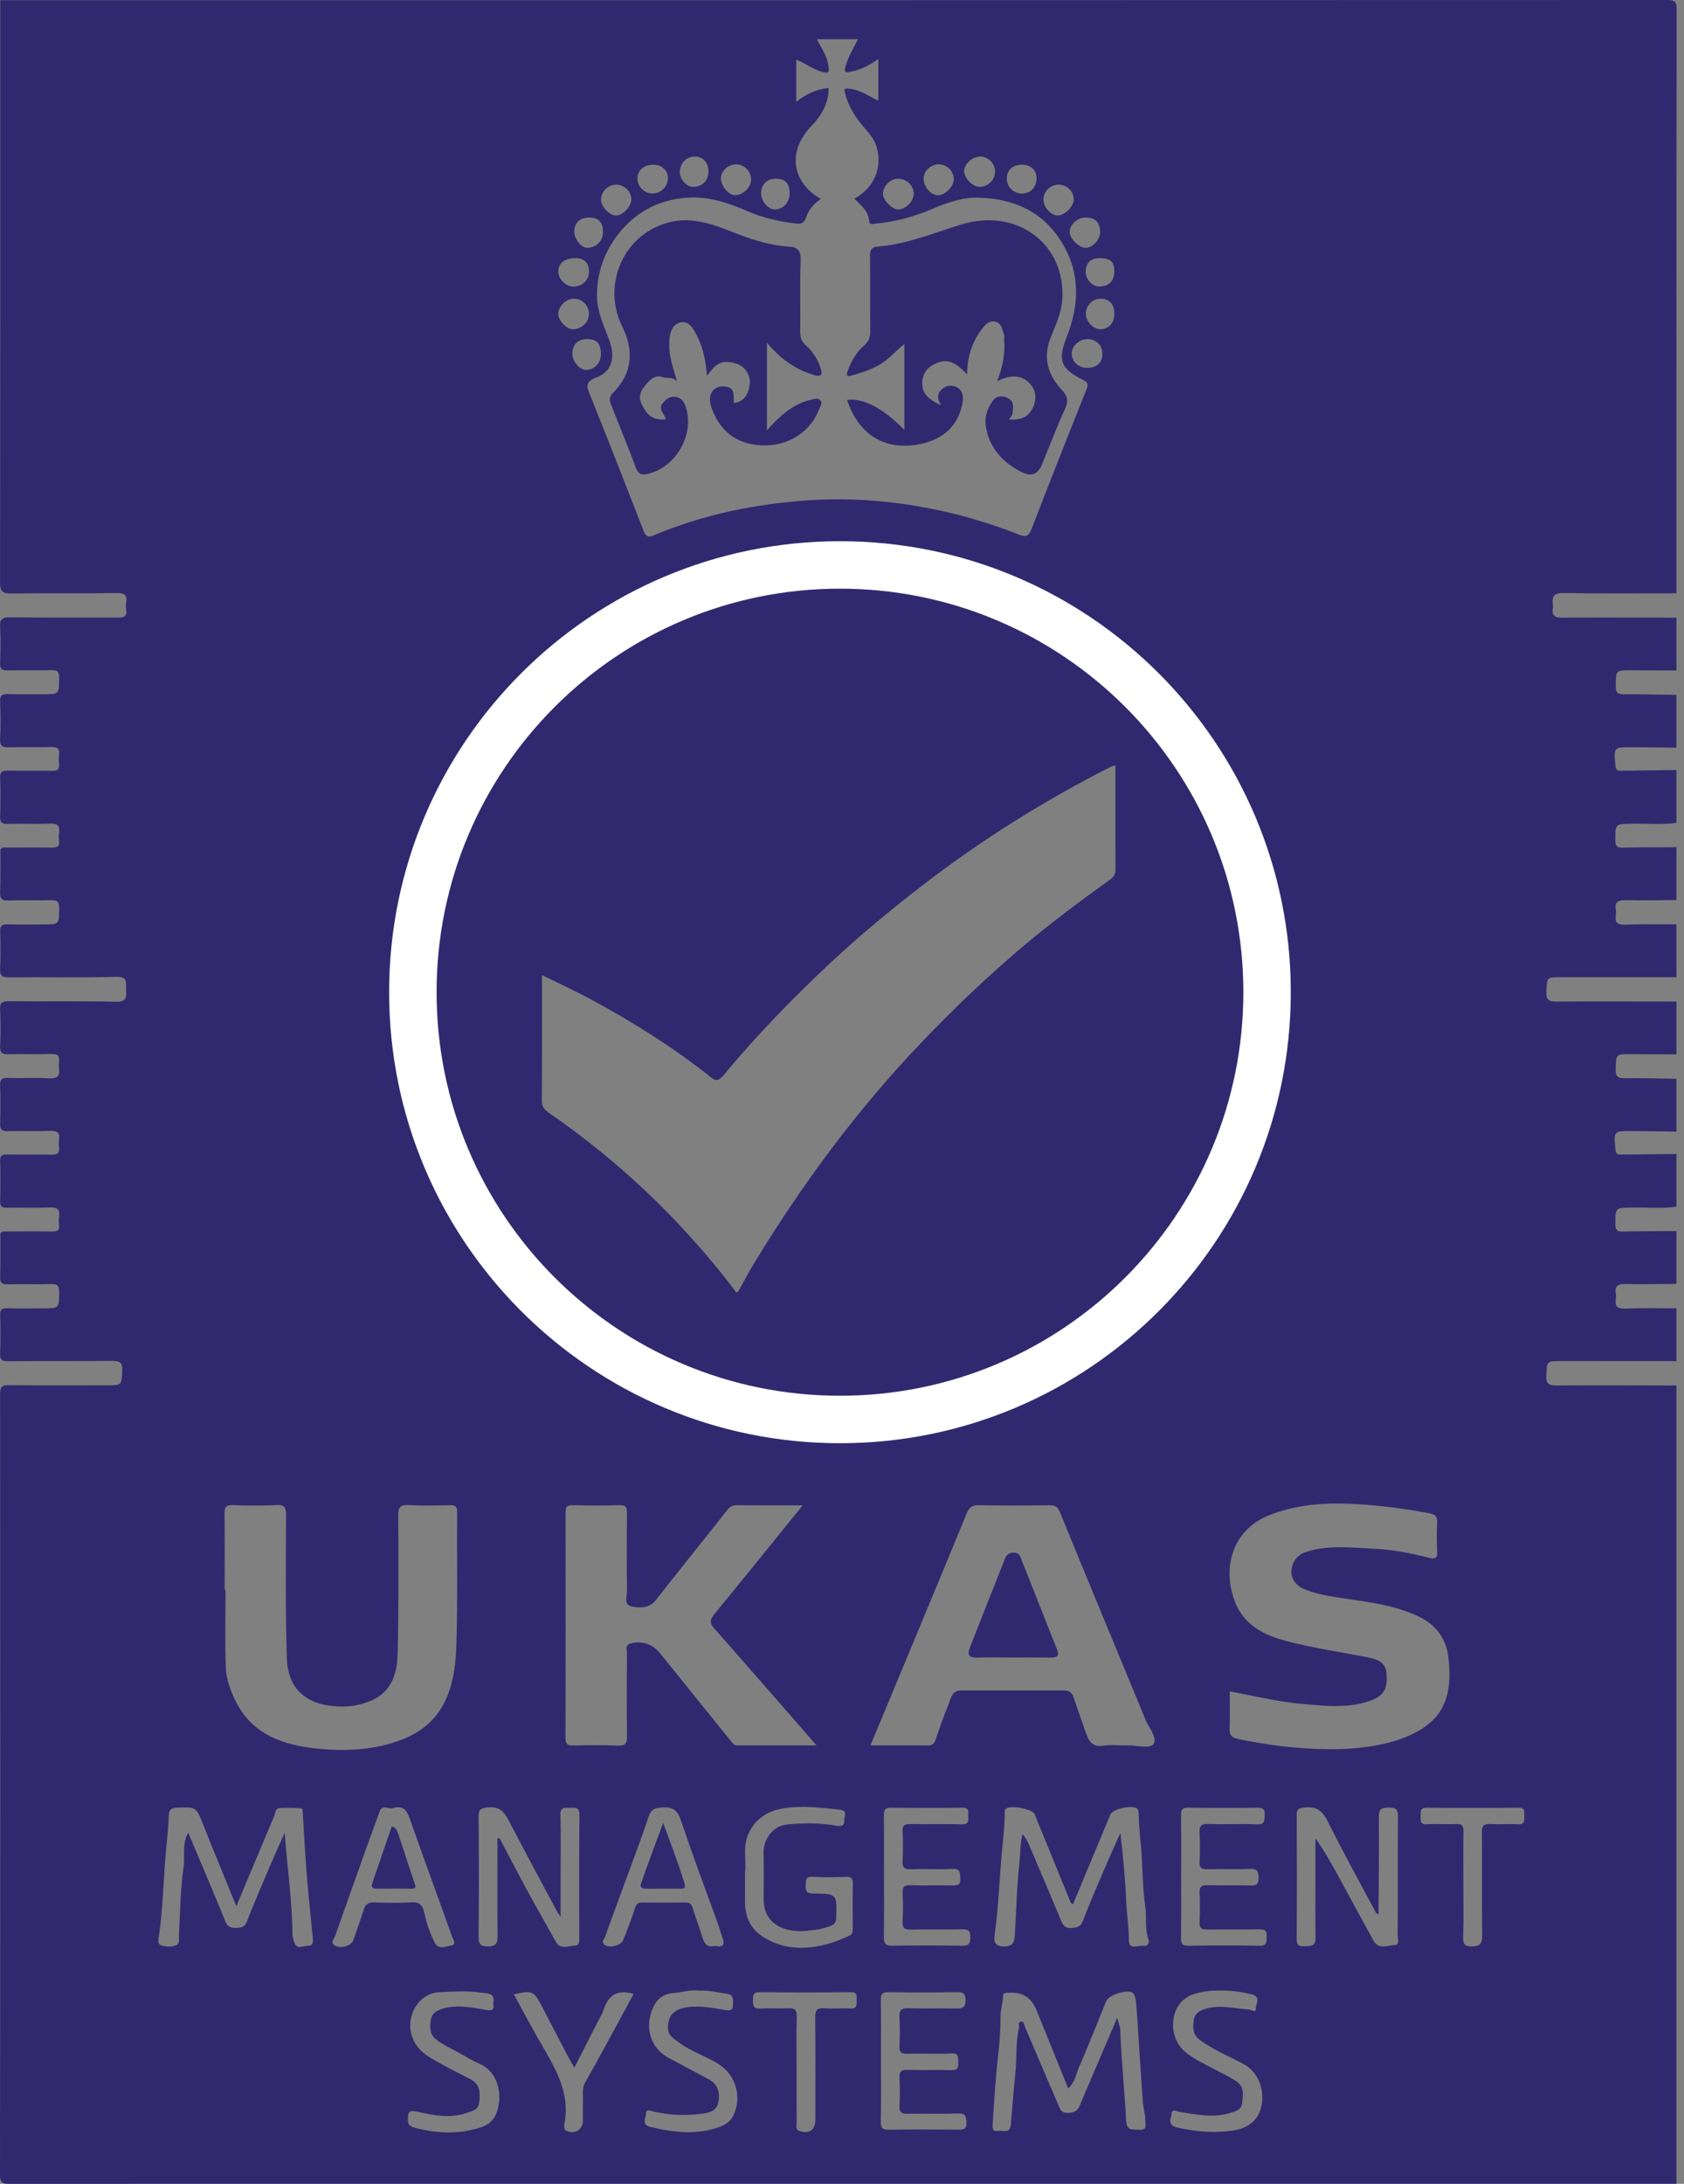 <svg width="54" height="70" viewBox="0 0 54 70" fill="none" xmlns="http://www.w3.org/2000/svg">
<rect x="0" y="0" width="54" height="70" fill="#808080" stroke="none"/>
<path d="M53.757 19.799V21.492C53.272 21.49 52.788 21.486 52.303 21.485C51.807 21.484 51.818 21.485 51.811 21.981C51.808 22.19 51.864 22.26 52.08 22.257C52.639 22.25 53.198 22.266 53.757 22.273V23.966C53.282 23.961 52.806 23.953 52.331 23.951C51.74 23.948 51.745 23.949 51.801 24.538C51.813 24.665 51.854 24.707 51.975 24.705C52.569 24.695 53.163 24.689 53.757 24.682V26.375C53.283 26.441 52.807 26.395 52.332 26.403C51.789 26.412 51.798 26.405 51.8 26.934C51.8 27.118 51.85 27.175 52.036 27.17C52.609 27.156 53.183 27.16 53.757 27.156V28.849C53.218 28.852 52.678 28.867 52.139 28.854C51.899 28.848 51.765 28.895 51.815 29.167C51.824 29.219 51.823 29.276 51.815 29.329C51.779 29.56 51.852 29.65 52.107 29.64C52.656 29.618 53.207 29.631 53.757 29.63V31.323C52.523 31.323 51.289 31.323 50.056 31.323C49.591 31.323 49.61 31.324 49.585 31.774C49.57 32.053 49.662 32.108 49.926 32.106C51.203 32.093 52.48 32.103 53.757 32.105V33.797C53.269 33.795 52.781 33.792 52.293 33.791C51.809 33.789 51.822 33.791 51.81 34.27C51.805 34.497 51.871 34.566 52.101 34.562C52.653 34.553 53.205 34.571 53.757 34.579V36.272C53.282 36.266 52.806 36.258 52.331 36.255C51.74 36.253 51.745 36.254 51.801 36.843C51.813 36.97 51.854 37.011 51.975 37.009C52.569 37 53.163 36.995 53.757 36.988V38.681C53.283 38.745 52.807 38.7 52.332 38.708C51.789 38.716 51.798 38.709 51.8 39.239C51.8 39.423 51.85 39.48 52.035 39.475C52.609 39.461 53.183 39.465 53.757 39.462V41.155C53.218 41.158 52.678 41.172 52.139 41.159C51.899 41.153 51.765 41.201 51.815 41.472C51.824 41.525 51.823 41.581 51.815 41.634C51.779 41.866 51.852 41.955 52.107 41.945C52.656 41.923 53.207 41.937 53.757 41.936V43.629C52.523 43.628 51.29 43.628 50.056 43.628C49.591 43.628 49.61 43.629 49.585 44.079C49.57 44.358 49.663 44.413 49.926 44.411C51.203 44.398 52.48 44.408 53.757 44.41V69.998C42.264 69.998 30.771 69.998 19.278 69.998C12.967 69.998 6.657 69.997 0.347 70C0.139 70 -0 70.019 7.71452e-07 69.712C0.01 61.369 0.009 53.027 0.003 44.684C0.003 44.456 0.06 44.396 0.288 44.399C1.34 44.411 2.392 44.404 3.443 44.404C3.912 44.404 3.891 44.403 3.918 43.95C3.935 43.664 3.833 43.618 3.574 43.621C2.469 43.636 1.362 43.623 0.257 43.633C0.058 43.634 -0.005 43.586 0.003 43.382C0.02 42.97 0.017 42.557 0.004 42.145C-0.002 41.962 0.073 41.931 0.232 41.935C0.611 41.945 0.991 41.938 1.37 41.938C1.906 41.938 1.894 41.938 1.897 41.41C1.898 41.2 1.827 41.155 1.635 41.16C1.169 41.173 0.702 41.156 0.237 41.169C0.048 41.174 -0 41.109 0.005 40.929C0.017 40.463 0.012 39.997 0.013 39.53C0.035 39.511 0.058 39.492 0.08 39.473C0.611 39.472 1.142 39.466 1.673 39.474C1.839 39.477 1.915 39.433 1.893 39.257C1.882 39.172 1.881 39.082 1.893 38.997C1.925 38.774 1.844 38.696 1.611 38.704C1.146 38.722 0.68 38.705 0.214 38.712C0.066 38.714 0.001 38.678 0.005 38.514C0.015 38.081 0.017 37.647 0.004 37.214C-0.001 37.024 0.086 37.004 0.239 37.006C0.716 37.013 1.193 37.003 1.669 37.011C1.832 37.014 1.915 36.973 1.893 36.795C1.883 36.71 1.881 36.62 1.893 36.535C1.928 36.304 1.832 36.241 1.607 36.25C1.153 36.267 0.697 36.247 0.242 36.258C0.058 36.263 -0.001 36.206 0.004 36.02C0.017 35.609 0.018 35.196 0.004 34.785C-0.003 34.593 0.066 34.548 0.245 34.553C0.689 34.565 1.134 34.541 1.577 34.563C1.839 34.576 1.932 34.49 1.893 34.237C1.883 34.174 1.883 34.106 1.893 34.043C1.922 33.846 1.852 33.778 1.646 33.785C1.192 33.801 0.736 33.781 0.281 33.794C0.08 33.8 -0.008 33.759 0.003 33.532C0.022 33.143 0.021 32.752 0.003 32.362C-0.006 32.147 0.062 32.093 0.273 32.094C1.421 32.105 2.57 32.083 3.718 32.11C4.053 32.118 4.061 31.972 4.045 31.731C4.03 31.52 4.123 31.3 3.73 31.311C2.582 31.343 1.433 31.315 0.285 31.328C0.052 31.331 -0.008 31.264 0.003 31.04C0.022 30.65 0.016 30.259 0.005 29.869C-0.001 29.691 0.045 29.622 0.235 29.629C0.614 29.643 0.994 29.633 1.373 29.633C1.907 29.633 1.895 29.633 1.897 29.102C1.898 28.89 1.822 28.851 1.633 28.855C1.178 28.867 0.722 28.847 0.268 28.864C0.047 28.873 -0.003 28.797 0.004 28.591C0.02 28.136 0.012 27.68 0.013 27.225C0.036 27.206 0.058 27.187 0.08 27.168C0.611 27.167 1.143 27.161 1.674 27.169C1.841 27.172 1.915 27.125 1.893 26.951C1.883 26.865 1.881 26.776 1.893 26.691C1.926 26.464 1.839 26.391 1.609 26.4C1.154 26.417 0.698 26.397 0.243 26.409C0.061 26.413 -0.002 26.362 0.004 26.174C0.018 25.762 0.017 25.349 0.004 24.937C-0.002 24.75 0.061 24.696 0.243 24.7C0.72 24.711 1.198 24.698 1.674 24.707C1.844 24.71 1.912 24.656 1.893 24.485C1.883 24.389 1.88 24.288 1.894 24.193C1.925 23.979 1.822 23.941 1.634 23.946C1.19 23.958 0.745 23.939 0.301 23.954C0.086 23.962 -0.011 23.92 0.003 23.676C0.024 23.287 0.019 22.895 0.004 22.505C-0.004 22.309 0.047 22.239 0.253 22.248C0.632 22.265 1.012 22.253 1.391 22.253C1.904 22.253 1.892 22.252 1.897 21.729C1.899 21.518 1.828 21.476 1.637 21.481C1.171 21.494 0.705 21.476 0.239 21.489C0.05 21.495 -0.002 21.433 0.004 21.25C0.017 20.871 0.023 20.49 0.003 20.112C-0.01 19.865 0.051 19.783 0.316 19.787C1.465 19.803 2.614 19.791 3.764 19.797C3.953 19.798 4.084 19.781 4.045 19.543C4.032 19.469 4.033 19.39 4.045 19.316C4.083 19.077 3.999 19.007 3.75 19.011C2.622 19.026 1.494 19.006 0.367 19.025C0.067 19.03 0.001 18.946 0.002 18.655C0.01 12.438 0.008 6.222 0.008 0.006C17.819 0.006 35.63 0.007 53.44 2.37831e-07C53.688 -9.27336e-05 53.766 0.027 53.765 0.307C53.755 6.544 53.757 12.781 53.757 19.018C52.555 19.018 51.353 19.03 50.151 19.009C49.838 19.003 49.752 19.108 49.796 19.388C49.801 19.42 49.801 19.454 49.796 19.485C49.745 19.756 49.877 19.801 50.119 19.799C51.331 19.79 52.544 19.797 53.757 19.799ZM44.204 61.359C44.181 61.35 44.158 61.341 44.135 61.332C43.609 60.346 43.065 59.368 42.567 58.367C42.395 58.022 42.192 57.894 41.82 57.94C41.65 57.961 41.58 57.982 41.581 58.174C41.589 59.496 41.59 60.819 41.58 62.142C41.578 62.357 41.654 62.396 41.84 62.384C42.021 62.373 42.188 62.398 42.184 62.127C42.174 61.444 42.181 60.76 42.181 60.077C42.181 59.693 42.181 59.309 42.181 58.926C42.474 59.331 42.705 59.752 42.935 60.173C43.305 60.852 43.672 61.534 44.047 62.211C44.21 62.505 44.495 62.351 44.719 62.347C44.901 62.344 44.819 62.138 44.819 62.025C44.826 60.768 44.817 59.51 44.829 58.252C44.831 58.016 44.781 57.931 44.528 57.939C44.3 57.945 44.211 57.98 44.214 58.238C44.225 59.279 44.21 60.319 44.204 61.359ZM12.724 31.689C12.738 35.579 14.118 38.925 16.849 41.671C19.831 44.67 23.492 46.075 27.708 45.829C34.634 45.426 40.911 39.792 40.966 31.725C40.992 27.861 39.607 24.481 36.854 21.745C33.731 18.641 29.928 17.328 25.54 17.645C19.098 18.111 12.712 23.795 12.724 31.689ZM26.323 6.377C26.073 6.542 25.925 6.745 25.837 6.992C25.789 7.127 25.707 7.186 25.551 7.168C25.004 7.107 24.469 6.987 23.965 6.767C23.391 6.516 22.795 6.317 22.174 6.332C21.237 6.354 20.437 6.738 19.843 7.484C19.377 8.07 19.138 8.748 19.144 9.496C19.148 9.982 19.352 10.423 19.525 10.87C19.739 11.423 19.648 11.9 19.127 12.098C18.732 12.247 18.822 12.413 18.934 12.691C19.512 14.128 20.076 15.571 20.637 17.015C20.707 17.196 20.781 17.237 20.969 17.158C22.579 16.479 24.27 16.142 26.006 16.032C27.157 15.959 28.31 16.034 29.446 16.229C30.553 16.419 31.635 16.725 32.681 17.138C32.911 17.228 32.992 17.178 33.079 16.953C33.657 15.455 34.247 13.962 34.844 12.471C34.91 12.305 34.869 12.247 34.725 12.175C34.01 11.82 33.911 11.553 34.203 10.809C34.608 9.774 34.654 8.764 34.049 7.773C33.428 6.756 32.474 6.359 31.348 6.337C30.842 6.328 30.351 6.503 29.875 6.705C29.307 6.945 28.71 7.112 28.09 7.166C28.02 7.172 27.881 7.224 27.874 7.107C27.854 6.769 27.609 6.583 27.399 6.369C28.049 6.007 28.288 5.372 28.117 4.731C28.051 4.485 27.889 4.294 27.727 4.107C27.442 3.779 27.207 3.424 27.1 2.996C27.066 2.859 27.055 2.826 27.244 2.845C27.592 2.881 27.855 3.082 28.165 3.227V1.891C27.889 2.087 27.626 2.226 27.327 2.287C27.172 2.318 27.031 2.386 27.122 2.093C27.215 1.794 27.374 1.533 27.509 1.258H26.2C26.335 1.55 26.527 1.791 26.562 2.098C26.58 2.253 26.629 2.384 26.35 2.301C26.052 2.212 25.814 2.018 25.533 1.916V3.262C25.861 3.007 26.191 2.856 26.572 2.82C26.571 3.319 26.344 3.697 26.028 4.029C25.145 4.958 25.506 5.923 26.323 6.377ZM25.74 48.251C24.99 48.251 24.308 48.255 23.625 48.248C23.49 48.247 23.405 48.293 23.326 48.395C23.028 48.778 22.724 49.156 22.422 49.535C21.96 50.117 21.494 50.694 21.039 51.281C20.822 51.561 20.518 51.549 20.246 51.49C19.988 51.434 20.109 51.16 20.106 50.984C20.093 50.16 20.096 49.336 20.104 48.512C20.106 48.327 20.077 48.239 19.86 48.246C19.362 48.263 18.862 48.26 18.364 48.247C18.17 48.242 18.134 48.315 18.135 48.49C18.14 50.898 18.14 53.306 18.134 55.714C18.134 55.9 18.192 55.953 18.374 55.949C18.851 55.938 19.328 55.931 19.804 55.953C20.058 55.964 20.109 55.877 20.106 55.641C20.092 54.751 20.098 53.862 20.104 52.973C20.104 52.87 20.04 52.728 20.216 52.68C20.576 52.58 20.929 52.699 21.16 52.986C21.914 53.925 22.674 54.862 23.431 55.799C23.485 55.865 23.526 55.946 23.63 55.946C24.46 55.946 25.289 55.946 26.183 55.946C25.773 55.475 25.409 55.056 25.043 54.638C24.327 53.819 23.612 53 22.892 52.185C22.752 52.026 22.762 51.914 22.901 51.745C23.841 50.603 24.769 49.45 25.74 48.251ZM27.913 55.947C28.564 55.947 29.16 55.941 29.755 55.951C29.909 55.953 29.961 55.878 30.003 55.756C30.132 55.391 30.251 55.022 30.402 54.666C30.487 54.467 30.501 54.183 30.834 54.185C31.928 54.189 33.023 54.188 34.118 54.185C34.267 54.185 34.368 54.244 34.417 54.384C34.554 54.775 34.685 55.168 34.826 55.557C34.917 55.811 35.034 56.011 35.377 55.955C35.631 55.914 35.896 55.953 36.156 55.946C36.447 55.938 36.869 56.069 36.992 55.896C37.121 55.714 36.842 55.377 36.724 55.114C36.719 55.104 36.72 55.093 36.716 55.083C35.803 52.875 34.888 50.669 33.983 48.458C33.91 48.281 33.813 48.248 33.644 48.25C32.896 48.258 32.148 48.263 31.401 48.247C31.181 48.243 31.08 48.31 30.997 48.513C30.312 50.185 29.616 51.853 28.922 53.521C28.593 54.313 28.263 55.105 27.913 55.947ZM39.435 54.217C39.435 54.61 39.444 55.011 39.431 55.411C39.423 55.628 39.506 55.704 39.716 55.746C40.302 55.862 40.886 55.96 41.483 56.012C42.398 56.091 43.307 56.107 44.21 55.931C44.647 55.846 45.067 55.715 45.467 55.492C46.48 54.928 46.536 54.043 46.45 53.168C46.391 52.571 46.084 52.113 45.549 51.845C44.782 51.46 43.939 51.359 43.103 51.236C42.675 51.173 42.246 51.108 41.84 50.946C41.57 50.838 41.396 50.617 41.411 50.357C41.426 50.088 41.57 49.847 41.886 49.744C42.607 49.51 43.343 49.61 44.068 49.644C44.667 49.671 45.268 49.791 45.856 49.941C45.998 49.977 46.098 49.945 46.086 49.749C46.068 49.435 46.068 49.119 46.085 48.806C46.096 48.611 46.021 48.54 45.84 48.507C45.171 48.382 44.501 48.287 43.819 48.233C42.747 48.15 41.703 48.17 40.695 48.571C39.48 49.055 39.186 50.307 39.613 51.373C39.906 52.104 40.555 52.419 41.24 52.599C42.118 52.829 43.022 52.958 43.914 53.136C44.178 53.189 44.422 53.298 44.456 53.602C44.513 54.105 44.377 54.344 44.001 54.491C43.256 54.782 42.48 54.678 41.724 54.614C40.961 54.548 40.208 54.356 39.435 54.217ZM7.204 50.96C7.213 50.96 7.222 50.96 7.231 50.96C7.231 51.785 7.212 52.609 7.239 53.432C7.252 53.819 7.387 54.19 7.564 54.543C8.099 55.607 9.087 55.935 10.144 56.047C10.94 56.131 11.756 56.113 12.546 55.878C13.366 55.635 13.997 55.211 14.341 54.371C14.563 53.827 14.617 53.268 14.634 52.715C14.679 51.295 14.648 49.873 14.658 48.453C14.659 48.263 14.576 48.246 14.425 48.249C13.981 48.256 13.535 48.268 13.092 48.245C12.832 48.232 12.77 48.314 12.771 48.568C12.778 50.043 12.786 51.519 12.752 52.993C12.738 53.614 12.577 54.211 11.924 54.502C11.567 54.661 11.187 54.722 10.794 54.697C9.77 54.633 9.227 54.102 9.197 53.135C9.151 51.607 9.167 50.077 9.173 48.547C9.174 48.298 9.105 48.235 8.864 48.245C8.399 48.265 7.932 48.263 7.466 48.246C7.246 48.238 7.197 48.312 7.2 48.52C7.211 49.333 7.204 50.147 7.204 50.96ZM7.579 61.102C7.212 60.202 6.856 59.35 6.517 58.492C6.29 57.915 6.3 57.919 5.662 57.942C5.49 57.949 5.418 58.028 5.414 58.166C5.397 58.712 5.32 59.254 5.285 59.798C5.234 60.578 5.201 61.359 5.086 62.133C5.073 62.221 5.074 62.327 5.171 62.356C5.326 62.403 5.498 62.415 5.647 62.352C5.782 62.295 5.731 62.145 5.738 62.031C5.781 61.312 5.779 60.587 5.884 59.878C5.938 59.511 5.825 59.123 6.036 58.744C6.44 59.703 6.841 60.639 7.225 61.582C7.296 61.757 7.391 61.801 7.562 61.797C7.722 61.792 7.839 61.788 7.913 61.599C8.152 60.987 8.413 60.384 8.671 59.779C8.819 59.434 8.976 59.093 9.129 58.749C9.21 59.853 9.369 60.929 9.378 62.013C9.379 62.09 9.41 62.158 9.428 62.229C9.503 62.528 9.729 62.361 9.877 62.368C10.062 62.378 10.038 62.205 10.026 62.076C9.963 61.416 9.89 60.758 9.837 60.097C9.783 59.434 9.75 58.769 9.708 58.105C9.705 58.052 9.712 57.967 9.659 57.964C9.432 57.95 9.205 57.944 8.978 57.955C8.821 57.962 8.831 58.123 8.788 58.224C8.389 59.164 7.996 60.107 7.579 61.102ZM34.406 61.04C34.318 61.003 34.312 60.932 34.288 60.873C33.918 59.967 33.548 59.061 33.178 58.156C33.104 57.976 32.353 57.843 32.239 57.989C32.221 58.011 32.22 58.049 32.22 58.08C32.218 58.649 32.132 59.212 32.092 59.778C32.038 60.525 31.997 61.273 31.896 62.016C31.867 62.226 31.882 62.381 32.183 62.391C32.525 62.403 32.531 62.194 32.545 61.972C32.592 61.223 32.603 60.47 32.688 59.725C32.724 59.419 32.706 59.101 32.792 58.792C32.89 58.913 32.955 59.033 33.008 59.158C33.351 59.961 33.694 60.762 34.029 61.568C34.094 61.725 34.162 61.811 34.353 61.799C34.528 61.788 34.646 61.773 34.721 61.578C34.938 61.015 35.178 60.462 35.415 59.907C35.58 59.521 35.755 59.138 35.925 58.754C36.022 59.518 36.082 60.263 36.118 61.01C36.138 61.407 36.199 61.8 36.2 62.201C36.201 62.516 36.498 62.347 36.663 62.373C36.795 62.394 36.872 62.29 36.826 62.164C36.702 61.823 36.776 61.465 36.725 61.115C36.626 60.417 36.645 59.702 36.57 58.999C36.54 58.71 36.52 58.422 36.512 58.133C36.511 58.081 36.505 58.016 36.474 57.983C36.338 57.839 35.682 57.978 35.605 58.164C35.204 59.122 34.805 60.081 34.406 61.04ZM34.253 66.943C33.91 66.094 33.574 65.261 33.236 64.43C33.073 64.028 32.778 63.844 32.352 63.877C32.33 63.879 32.308 63.878 32.287 63.878C32.212 63.88 32.16 63.91 32.161 63.992C32.162 64.207 32.082 64.409 32.083 64.629C32.084 65.026 32.06 65.425 32.014 65.819C31.925 66.574 31.88 67.332 31.831 68.09C31.823 68.222 31.826 68.338 32.008 68.304C32.157 68.276 32.385 68.404 32.412 68.121C32.464 67.578 32.496 67.032 32.556 66.49C32.612 65.991 32.562 65.484 32.676 64.99C32.691 64.925 32.627 64.814 32.736 64.802C32.848 64.79 32.841 64.909 32.874 64.986C33.227 65.818 33.586 66.648 33.941 67.48C33.996 67.608 34.029 67.729 34.224 67.727C34.42 67.725 34.55 67.681 34.625 67.491C34.728 67.231 34.842 66.975 34.952 66.717C35.234 66.057 35.517 65.397 35.825 64.677C35.87 64.854 35.918 64.96 35.922 65.068C35.959 66.034 36.057 66.995 36.111 67.958C36.131 68.316 36.305 68.247 36.516 68.266C36.803 68.292 36.727 68.113 36.725 67.956C36.722 67.761 36.663 67.574 36.648 67.383C36.574 66.389 36.518 65.394 36.448 64.4C36.436 64.232 36.435 64.038 36.349 63.908C36.232 63.731 35.56 63.927 35.474 64.14C35.186 64.848 34.907 65.561 34.6 66.261C34.503 66.483 34.473 66.744 34.253 66.943ZM15.951 58.928C15.973 58.925 15.995 58.922 16.017 58.919C16.324 59.498 16.625 60.079 16.938 60.655C17.225 61.184 17.527 61.706 17.818 62.233C17.972 62.513 18.228 62.369 18.43 62.364C18.615 62.359 18.574 62.157 18.574 62.021C18.575 60.741 18.566 59.461 18.581 58.181C18.584 57.913 18.441 57.945 18.277 57.947C18.117 57.95 17.96 57.904 17.97 58.179C17.991 58.83 17.976 59.481 17.976 60.132C17.976 60.537 17.976 60.942 17.976 61.443C17.899 61.325 17.876 61.293 17.857 61.259C17.341 60.292 16.818 59.329 16.315 58.356C16.163 58.062 15.999 57.891 15.631 57.935C15.409 57.962 15.345 58.003 15.347 58.23C15.358 59.51 15.36 60.79 15.346 62.07C15.343 62.331 15.419 62.394 15.669 62.389C15.912 62.383 15.955 62.281 15.954 62.071C15.947 61.023 15.951 59.975 15.951 58.928ZM23.891 59.994C23.891 60.408 23.887 60.711 23.892 61.014C23.9 61.458 24.073 61.821 24.448 62.07C25.345 62.664 26.413 62.443 27.25 62.039C27.361 61.985 27.344 61.882 27.344 61.785C27.344 61.319 27.338 60.853 27.347 60.387C27.35 60.227 27.318 60.154 27.136 60.161C26.779 60.175 26.42 60.181 26.064 60.159C25.823 60.144 25.847 60.276 25.837 60.435C25.825 60.627 25.871 60.694 26.082 60.695C26.841 60.698 26.838 60.707 26.814 61.465C26.81 61.612 26.775 61.681 26.619 61.742C26.384 61.834 26.14 61.86 25.901 61.887C25.209 61.966 24.478 61.71 24.487 60.861C24.493 60.363 24.491 59.864 24.486 59.366C24.482 58.944 24.801 58.524 25.22 58.483C25.758 58.431 26.3 58.424 26.835 58.525C26.983 58.552 27.087 58.511 27.072 58.359C27.06 58.239 27.204 58.037 26.932 58.008C26.34 57.945 25.746 57.869 25.155 57.959C24.675 58.032 24.276 58.247 24.032 58.712C23.794 59.165 23.942 59.642 23.891 59.994ZM12.614 57.953C12.482 58.018 12.266 57.819 12.177 58.058C11.955 58.655 11.741 59.254 11.527 59.854C11.269 60.577 11.012 61.3 10.759 62.024C10.72 62.138 10.569 62.276 10.757 62.372C10.955 62.474 11.274 62.355 11.332 62.185C11.445 61.862 11.561 61.54 11.663 61.214C11.716 61.045 11.805 60.974 11.989 60.98C12.39 60.993 12.793 61.004 13.192 60.977C13.461 60.959 13.557 61.082 13.605 61.311C13.674 61.643 13.787 61.964 13.938 62.266C14.06 62.513 14.305 62.383 14.475 62.358C14.65 62.332 14.528 62.162 14.494 62.068C14.045 60.81 13.581 59.558 13.141 58.298C13.045 58.024 12.93 57.867 12.614 57.953ZM22.927 62.371C23.216 62.439 23.251 62.308 23.153 62.067C23.105 61.949 23.079 61.822 23.035 61.702C22.637 60.597 22.216 59.499 21.848 58.385C21.733 58.036 21.592 57.909 21.225 57.935C20.984 57.953 20.871 58.007 20.794 58.244C20.601 58.839 20.376 59.424 20.16 60.011C19.909 60.7 19.649 61.386 19.406 62.078C19.382 62.148 19.267 62.233 19.386 62.335C19.533 62.461 19.919 62.365 19.989 62.178C20.115 61.839 20.258 61.506 20.361 61.161C20.407 61.008 20.48 60.983 20.611 60.983C21.066 60.986 21.521 60.988 21.975 60.982C22.117 60.981 22.178 61.028 22.218 61.172C22.303 61.479 22.429 61.775 22.519 62.081C22.581 62.291 22.666 62.44 22.927 62.371ZM37.875 60.151C37.875 60.801 37.88 61.451 37.871 62.101C37.869 62.286 37.898 62.372 38.115 62.369C38.872 62.355 39.631 62.354 40.389 62.369C40.628 62.374 40.61 62.249 40.617 62.088C40.624 61.916 40.591 61.837 40.393 61.842C39.83 61.855 39.267 61.84 38.704 61.85C38.517 61.854 38.459 61.792 38.467 61.609C38.48 61.295 38.481 60.98 38.467 60.667C38.459 60.48 38.523 60.425 38.706 60.43C39.172 60.441 39.638 60.423 40.103 60.438C40.306 60.445 40.357 60.382 40.357 60.184C40.356 59.978 40.311 59.899 40.089 59.907C39.635 59.925 39.179 59.904 38.725 59.917C38.533 59.922 38.453 59.878 38.466 59.668C38.484 59.366 38.484 59.06 38.466 58.758C38.452 58.537 38.508 58.456 38.746 58.465C39.265 58.484 39.786 58.455 40.305 58.478C40.558 58.489 40.539 58.361 40.554 58.187C40.571 57.97 40.479 57.942 40.294 57.944C39.568 57.953 38.843 57.956 38.117 57.943C37.907 57.938 37.867 58.009 37.871 58.201C37.882 58.851 37.875 59.501 37.875 60.151ZM28.347 60.14C28.347 60.79 28.354 61.441 28.342 62.092C28.338 62.305 28.404 62.371 28.618 62.368C29.366 62.356 30.115 62.356 30.862 62.368C31.074 62.372 31.111 62.293 31.113 62.104C31.114 61.913 31.074 61.836 30.863 61.842C30.311 61.856 29.758 61.839 29.205 61.851C29.01 61.855 28.933 61.803 28.943 61.598C28.959 61.295 28.958 60.99 28.944 60.687C28.934 60.49 28.992 60.422 29.197 60.429C29.641 60.444 30.086 60.426 30.53 60.437C30.712 60.441 30.811 60.419 30.793 60.197C30.779 60.019 30.791 59.893 30.541 59.906C30.098 59.929 29.652 59.9 29.208 59.918C28.987 59.927 28.933 59.849 28.943 59.642C28.959 59.329 28.958 59.013 28.943 58.699C28.934 58.508 29.007 58.464 29.184 58.468C29.737 58.477 30.29 58.461 30.843 58.476C31.067 58.483 31.053 58.361 31.049 58.213C31.045 58.075 31.085 57.939 30.851 57.943C30.093 57.956 29.334 57.954 28.575 57.944C28.383 57.941 28.341 58.01 28.343 58.187C28.352 58.838 28.347 59.489 28.347 60.14ZM28.249 66.041C28.249 66.691 28.257 67.342 28.244 67.993C28.24 68.2 28.291 68.271 28.51 68.267C29.247 68.253 29.984 68.258 30.721 68.264C30.894 68.266 31.004 68.258 30.99 68.029C30.978 67.839 30.962 67.739 30.729 67.746C30.188 67.764 29.645 67.745 29.103 67.756C28.91 67.759 28.831 67.707 28.843 67.501C28.859 67.209 28.859 66.915 28.843 66.623C28.832 66.417 28.886 66.338 29.109 66.346C29.574 66.364 30.041 66.341 30.507 66.356C30.71 66.363 30.74 66.276 30.727 66.108C30.716 65.962 30.767 65.81 30.512 65.821C30.035 65.842 29.558 65.82 29.081 65.831C28.894 65.836 28.836 65.775 28.844 65.591C28.857 65.277 28.859 64.962 28.843 64.648C28.832 64.435 28.899 64.366 29.116 64.372C29.636 64.387 30.157 64.369 30.677 64.381C30.883 64.386 30.962 64.329 30.962 64.109C30.961 63.904 30.892 63.855 30.698 63.858C29.961 63.868 29.223 63.871 28.487 63.857C28.268 63.852 28.243 63.937 28.245 64.121C28.255 64.761 28.249 65.401 28.249 66.041ZM22.416 63.809C22.149 63.759 21.869 63.871 21.578 63.887C21.336 63.901 21.111 64.027 20.984 64.266C20.672 64.854 20.763 65.6 21.461 65.975C21.887 66.203 22.315 66.427 22.74 66.657C23.018 66.807 23.082 67.06 23.044 67.35C23.01 67.612 22.816 67.709 22.591 67.743C22.045 67.823 21.5 67.81 20.961 67.684C20.862 67.661 20.718 67.586 20.715 67.746C20.711 67.884 20.567 68.107 20.838 68.172C21.588 68.35 22.339 68.449 23.088 68.171C23.264 68.106 23.41 68.008 23.503 67.831C23.75 67.364 23.663 66.763 23.308 66.382C23.14 66.201 22.933 66.092 22.723 65.986C22.389 65.817 22.04 65.675 21.74 65.449C21.593 65.338 21.421 65.24 21.419 65.002C21.417 64.596 21.619 64.391 22.077 64.335C22.469 64.287 22.858 64.361 23.23 64.425C23.525 64.476 23.486 64.379 23.506 64.188C23.526 63.99 23.44 63.919 23.272 63.9C22.996 63.869 22.725 63.788 22.416 63.809ZM39.176 63.805C38.911 63.8 38.569 63.819 38.262 63.925C37.476 64.194 37.428 65.297 38.006 65.773C38.267 65.988 38.57 66.133 38.868 66.288C39.127 66.423 39.389 66.552 39.637 66.707C39.911 66.878 39.861 67.16 39.829 67.421C39.8 67.644 39.619 67.673 39.434 67.731C38.893 67.9 38.367 67.774 37.838 67.697C37.73 67.681 37.58 67.575 37.569 67.751C37.559 67.897 37.409 68.119 37.751 68.197C38.317 68.325 38.877 68.373 39.451 68.305C40.038 68.236 40.394 67.953 40.468 67.399C40.521 66.999 40.378 66.425 39.864 66.153C39.392 65.902 38.889 65.701 38.457 65.374C38.24 65.21 38.251 64.987 38.279 64.76C38.305 64.553 38.438 64.459 38.635 64.396C39.109 64.244 39.575 64.384 40.044 64.411C40.135 64.416 40.276 64.548 40.273 64.364C40.271 64.225 40.448 64.003 40.132 63.925C39.838 63.853 39.546 63.807 39.176 63.805ZM15.817 64.206C15.889 63.871 15.622 63.9 15.429 63.872C14.983 63.806 14.539 63.838 14.088 63.859C13.414 63.891 13.033 64.615 13.189 65.2C13.326 65.715 13.727 65.924 14.13 66.147C14.451 66.326 14.783 66.487 15.107 66.661C15.402 66.821 15.402 67.088 15.368 67.377C15.338 67.643 15.152 67.664 14.947 67.733C14.414 67.912 13.891 67.803 13.383 67.689C13.083 67.622 13.093 67.714 13.081 67.935C13.069 68.158 13.225 68.184 13.361 68.218C13.902 68.352 14.457 68.404 15.001 68.295C15.639 68.168 15.913 68.04 16.002 67.381C16.054 66.995 15.919 66.382 15.377 66.153C15.13 66.049 14.905 65.897 14.667 65.771C14.43 65.645 14.185 65.535 13.974 65.364C13.776 65.203 13.784 64.989 13.81 64.772C13.834 64.568 13.956 64.463 14.155 64.398C14.63 64.244 15.104 64.343 15.563 64.421C15.822 64.465 15.842 64.419 15.817 64.206ZM18.417 66.275C18.335 66.134 18.28 66.046 18.232 65.954C17.948 65.409 17.664 64.865 17.381 64.32C17.119 63.816 17.064 63.792 16.479 63.927C16.744 64.411 17 64.895 17.271 65.371C17.751 66.212 18.303 67.028 18.097 68.078C18.088 68.119 18.096 68.164 18.098 68.207C18.101 68.253 18.119 68.281 18.166 68.302C18.436 68.421 18.689 68.266 18.691 67.975C18.693 67.769 18.685 67.562 18.694 67.356C18.702 67.154 18.652 66.948 18.764 66.753C19.02 66.304 19.266 65.85 19.514 65.397C19.784 64.902 20.052 64.406 20.318 63.914C19.816 63.762 19.522 63.94 19.368 64.388C19.323 64.518 19.254 64.64 19.192 64.763C18.943 65.251 18.692 65.739 18.417 66.275ZM25.544 66.332C25.544 66.907 25.542 67.481 25.547 68.055C25.547 68.141 25.496 68.252 25.631 68.303C25.937 68.418 26.146 68.276 26.146 67.944C26.147 66.849 26.153 65.754 26.141 64.66C26.138 64.431 26.202 64.357 26.43 64.372C26.71 64.392 26.994 64.365 27.274 64.38C27.511 64.393 27.463 64.238 27.469 64.103C27.475 63.967 27.487 63.856 27.281 63.858C26.306 63.868 25.331 63.868 24.357 63.858C24.139 63.856 24.148 63.971 24.146 64.123C24.144 64.281 24.151 64.393 24.363 64.381C24.666 64.365 24.97 64.388 25.273 64.373C25.481 64.362 25.554 64.424 25.549 64.642C25.534 65.205 25.544 65.769 25.544 66.332ZM46.925 60.43C46.925 60.982 46.939 61.536 46.918 62.087C46.908 62.337 46.983 62.393 47.222 62.389C47.476 62.384 47.529 62.279 47.527 62.052C47.519 60.947 47.529 59.841 47.519 58.736C47.517 58.52 47.579 58.454 47.792 58.467C48.083 58.484 48.378 58.457 48.669 58.476C48.889 58.49 48.886 58.368 48.878 58.217C48.871 58.083 48.923 57.94 48.685 57.943C47.71 57.955 46.735 57.955 45.76 57.943C45.535 57.94 45.554 58.062 45.557 58.207C45.559 58.347 45.524 58.489 45.757 58.475C46.07 58.458 46.385 58.482 46.698 58.467C46.89 58.458 46.931 58.529 46.928 58.706C46.918 59.281 46.925 59.855 46.925 60.43ZM23.117 5.712C23.112 5.953 23.355 6.25 23.561 6.256C23.811 6.263 24.072 6.024 24.085 5.777C24.099 5.511 23.876 5.272 23.611 5.269C23.354 5.266 23.122 5.474 23.117 5.712ZM31.418 5.99C31.694 5.983 31.908 5.767 31.907 5.497C31.906 5.24 31.69 5.02 31.436 5.018C31.18 5.016 30.909 5.264 30.917 5.491C30.925 5.722 31.2 5.995 31.418 5.99ZM29.299 6.215C29.304 5.953 29.079 5.732 28.803 5.729C28.548 5.725 28.315 5.96 28.314 6.219C28.314 6.414 28.6 6.706 28.796 6.711C29.036 6.718 29.295 6.463 29.299 6.215ZM29.618 5.723C29.612 5.98 29.84 6.251 30.067 6.256C30.308 6.262 30.587 5.983 30.583 5.738C30.579 5.48 30.364 5.268 30.104 5.268C29.845 5.268 29.623 5.475 29.618 5.723ZM34.431 6.379C34.422 6.122 34.2 5.916 33.938 5.92C33.668 5.925 33.449 6.151 33.46 6.414C33.47 6.648 33.707 6.906 33.913 6.907C34.147 6.909 34.439 6.61 34.431 6.379ZM35.277 7.435C35.275 7.122 35.119 6.972 34.797 6.973C34.543 6.973 34.29 7.214 34.301 7.445C34.311 7.654 34.599 7.939 34.806 7.945C35.029 7.952 35.279 7.681 35.277 7.435ZM18.884 10.058C18.88 9.784 18.666 9.573 18.396 9.575C18.144 9.578 17.901 9.82 17.903 10.066C17.904 10.276 18.166 10.553 18.363 10.553C18.65 10.554 18.888 10.328 18.884 10.058ZM19.774 5.921C19.5 5.915 19.286 6.119 19.273 6.396C19.263 6.613 19.542 6.908 19.756 6.907C19.972 6.906 20.237 6.628 20.243 6.395C20.25 6.148 20.03 5.926 19.774 5.921ZM21.419 5.731C21.428 5.483 21.237 5.288 20.978 5.28C20.67 5.27 20.454 5.44 20.44 5.702C20.427 5.96 20.649 6.197 20.909 6.202C21.18 6.208 21.409 5.996 21.419 5.731ZM18.896 6.973C18.602 6.97 18.421 7.137 18.414 7.417C18.409 7.655 18.647 7.953 18.836 7.945C19.132 7.932 19.333 7.726 19.335 7.436C19.337 7.123 19.196 6.975 18.896 6.973ZM25.321 6.195C25.321 5.877 25.183 5.732 24.878 5.729C24.599 5.727 24.408 5.911 24.406 6.186C24.403 6.438 24.621 6.706 24.832 6.712C25.108 6.719 25.321 6.494 25.321 6.195ZM34.847 11.791C35.166 11.796 35.35 11.63 35.35 11.341C35.35 11.07 35.16 10.879 34.883 10.87C34.619 10.861 34.37 11.085 34.366 11.332C34.362 11.578 34.582 11.787 34.847 11.791ZM19.269 11.355C19.27 11.012 19.134 10.864 18.823 10.87C18.527 10.876 18.364 11.034 18.354 11.324C18.346 11.565 18.566 11.844 18.774 11.855C19.044 11.869 19.269 11.642 19.269 11.355ZM22.718 5.497C22.719 5.211 22.542 5.018 22.278 5.018C22.011 5.018 21.798 5.239 21.799 5.515C21.8 5.746 22.016 5.99 22.219 5.99C22.519 5.99 22.717 5.794 22.718 5.497ZM35.733 10.048C35.733 9.739 35.568 9.571 35.267 9.576C35.023 9.58 34.812 9.813 34.82 10.071C34.827 10.313 35.067 10.56 35.288 10.553C35.56 10.545 35.732 10.349 35.733 10.048ZM18.887 8.717C18.89 8.437 18.738 8.277 18.466 8.274C18.121 8.271 17.907 8.429 17.903 8.692C17.898 8.941 18.134 9.184 18.384 9.186C18.663 9.19 18.884 8.983 18.887 8.717ZM33.239 5.714C33.245 5.468 33.061 5.287 32.797 5.28C32.487 5.271 32.294 5.434 32.285 5.715C32.276 5.979 32.493 6.2 32.764 6.203C33.041 6.207 33.233 6.009 33.239 5.714ZM35.265 8.275C34.968 8.274 34.813 8.43 34.817 8.726C34.821 8.963 35.033 9.188 35.251 9.185C35.554 9.181 35.727 9.013 35.732 8.718C35.738 8.393 35.614 8.275 35.265 8.275Z" fill="#31296F"/>
<path d="M26.825 45.425C18.892 45.358 13.347 39.193 12.924 32.732C12.654 28.617 14.036 25.042 17.003 22.114C19.714 19.437 23.058 18.067 26.896 18.112C34.748 18.205 40.635 24.203 40.768 31.472C40.916 39.519 34.347 45.384 26.825 45.425ZM35.767 24.532C35.688 24.556 35.654 24.561 35.624 24.576C33.482 25.662 31.46 26.929 29.564 28.391C28.573 29.156 27.609 29.952 26.696 30.801C25.455 31.957 24.274 33.172 23.192 34.475C23.076 34.615 22.972 34.671 22.815 34.546C21.604 33.579 20.293 32.76 18.927 32.022C18.433 31.756 17.921 31.523 17.38 31.256C17.38 32.648 17.384 33.969 17.375 35.289C17.374 35.486 17.474 35.582 17.616 35.681C19.261 36.82 20.759 38.123 22.096 39.6C22.629 40.188 23.14 40.794 23.612 41.432C23.651 41.403 23.677 41.392 23.687 41.373C23.853 41.08 24.006 40.779 24.181 40.491C25.725 37.955 27.484 35.573 29.547 33.415C30.605 32.308 31.713 31.251 32.891 30.263C33.748 29.544 34.646 28.878 35.554 28.225C35.686 28.131 35.773 28.043 35.771 27.862C35.762 26.764 35.767 25.665 35.767 24.532Z" fill="#31296F"/>
<path fill-rule="evenodd" clip-rule="evenodd" d="M26.935 44.739C34.078 44.739 39.87 38.948 39.87 31.804C39.87 24.66 34.078 18.869 26.935 18.869C19.791 18.869 14 24.66 14 31.804C14 38.948 19.791 44.739 26.935 44.739ZM26.935 46.261C34.919 46.261 41.391 39.788 41.391 31.804C41.391 23.82 34.919 17.348 26.935 17.348C18.951 17.348 12.478 23.82 12.478 31.804C12.478 39.788 18.951 46.261 26.935 46.261Z" fill="white"/>
<path d="M31.012 12.005C30.634 11.593 30.383 11.495 30.024 11.644C29.731 11.766 29.562 11.989 29.573 12.315C29.584 12.649 29.805 12.809 30.177 12.994C30.007 12.711 30.092 12.553 30.252 12.436C30.379 12.342 30.556 12.348 30.68 12.411C30.854 12.498 30.901 12.691 30.872 12.871C30.758 13.586 30.3 14.11 29.393 14.255C28.311 14.427 27.518 13.89 27.164 12.821C27.664 12.744 28.326 13.084 29 13.783V11.031C28.776 11.197 28.601 11.411 28.381 11.573C28.052 11.815 27.68 11.932 27.299 12.04C27.16 12.08 27.128 12.035 27.186 11.881C27.302 11.571 27.459 11.289 27.709 11.073C27.864 10.939 27.909 10.8 27.907 10.608C27.897 9.803 27.909 8.997 27.898 8.192C27.896 8.012 27.959 7.919 28.134 7.905C29.063 7.831 29.911 7.48 30.784 7.207C32.649 6.625 34.169 7.86 34.066 9.581C34.041 9.996 33.869 10.391 33.708 10.777C33.436 11.424 33.581 11.996 34.046 12.495C34.23 12.691 34.271 12.847 34.155 13.099C33.889 13.68 33.663 14.278 33.421 14.869C33.267 15.243 33.045 15.297 32.67 15.086C32.094 14.763 31.712 14.311 31.611 13.664C31.563 13.36 31.663 13.078 31.844 12.835C31.96 12.68 32.147 12.675 32.315 12.759C32.539 12.87 32.487 13.077 32.466 13.262C32.46 13.319 32.404 13.371 32.359 13.444C32.694 13.475 32.961 13.381 33.101 13.108C33.232 12.852 33.254 12.56 33.047 12.322C32.762 11.995 32.402 12.012 31.976 12.215C32.156 11.759 32.232 11.342 32.2 10.912C32.195 10.845 32.215 10.771 32.191 10.712C32.13 10.564 32.13 10.368 31.925 10.314C31.717 10.259 31.595 10.409 31.495 10.537C31.169 10.957 31.015 11.438 31.012 12.005Z" fill="#31296F"/>
<path d="M24.593 10.984V13.791C25.006 13.341 25.411 12.952 25.989 12.817C26.098 12.792 26.224 12.744 26.303 12.828C26.39 12.921 26.297 13.034 26.259 13.134C26.034 13.741 25.357 14.353 24.323 14.269C23.602 14.21 23.058 13.8 22.808 13.043C22.673 12.631 22.883 12.345 23.261 12.39C23.604 12.43 23.497 12.706 23.539 12.919C23.887 12.867 24.004 12.608 24.041 12.322C24.081 12.017 23.875 11.735 23.611 11.656C23.18 11.527 22.966 11.613 22.672 12.052C22.63 11.617 22.566 11.2 22.378 10.823C22.262 10.591 22.121 10.27 21.826 10.334C21.514 10.402 21.463 10.747 21.46 11.039C21.454 11.446 21.6 11.826 21.712 12.233C21.581 12.059 21.389 12.143 21.233 12.084C21.054 12.016 20.884 12.131 20.772 12.258C20.601 12.451 20.43 12.656 20.579 12.96C20.767 13.342 20.949 13.472 21.349 13.442C21.322 13.265 21.078 13.128 21.263 12.91C21.374 12.779 21.486 12.7 21.659 12.721C21.823 12.742 21.917 12.847 21.971 12.989C22.308 13.872 21.696 14.986 20.763 15.193C20.584 15.233 20.468 15.206 20.391 14.998C20.151 14.346 19.881 13.705 19.63 13.057C19.569 12.902 19.481 12.765 19.662 12.587C20.265 11.99 20.344 11.251 19.953 10.465C19.285 9.122 20.003 7.454 21.517 7.112C22.168 6.965 22.802 7.161 23.417 7.409C24.021 7.653 24.639 7.863 25.298 7.905C25.562 7.921 25.686 8.017 25.674 8.33C25.644 9.099 25.669 9.87 25.66 10.64C25.658 10.821 25.707 10.95 25.845 11.072C26.062 11.266 26.22 11.513 26.31 11.79C26.359 11.942 26.398 12.108 26.102 12.021C25.509 11.847 25.034 11.512 24.593 10.984Z" fill="#31296F"/>
<path d="M32.477 53.13C32.096 53.13 31.715 53.12 31.334 53.133C31.08 53.142 31.007 53.047 31.096 52.822C31.459 51.899 31.821 50.976 32.19 50.054C32.243 49.921 32.279 49.77 32.494 49.768C32.718 49.766 32.732 49.94 32.782 50.064C33.157 50.995 33.518 51.93 33.891 52.861C33.977 53.076 33.899 53.134 33.692 53.132C33.287 53.127 32.882 53.13 32.477 53.13Z" fill="#31296F"/>
<path d="M12.564 58.537C12.723 58.596 12.748 58.721 12.783 58.823C12.958 59.333 13.116 59.849 13.293 60.359C13.34 60.494 13.335 60.543 13.176 60.541C12.819 60.535 12.462 60.536 12.104 60.54C11.976 60.541 11.886 60.516 11.938 60.364C12.145 59.755 12.355 59.147 12.564 58.537Z" fill="#31296F"/>
<path d="M21.263 58.431C21.525 59.133 21.749 59.724 21.937 60.329C22.004 60.547 21.933 60.54 21.78 60.539C21.434 60.539 21.089 60.537 20.743 60.541C20.618 60.542 20.506 60.513 20.556 60.372C20.773 59.752 21.004 59.137 21.263 58.431Z" fill="#31296F"/>
</svg>
